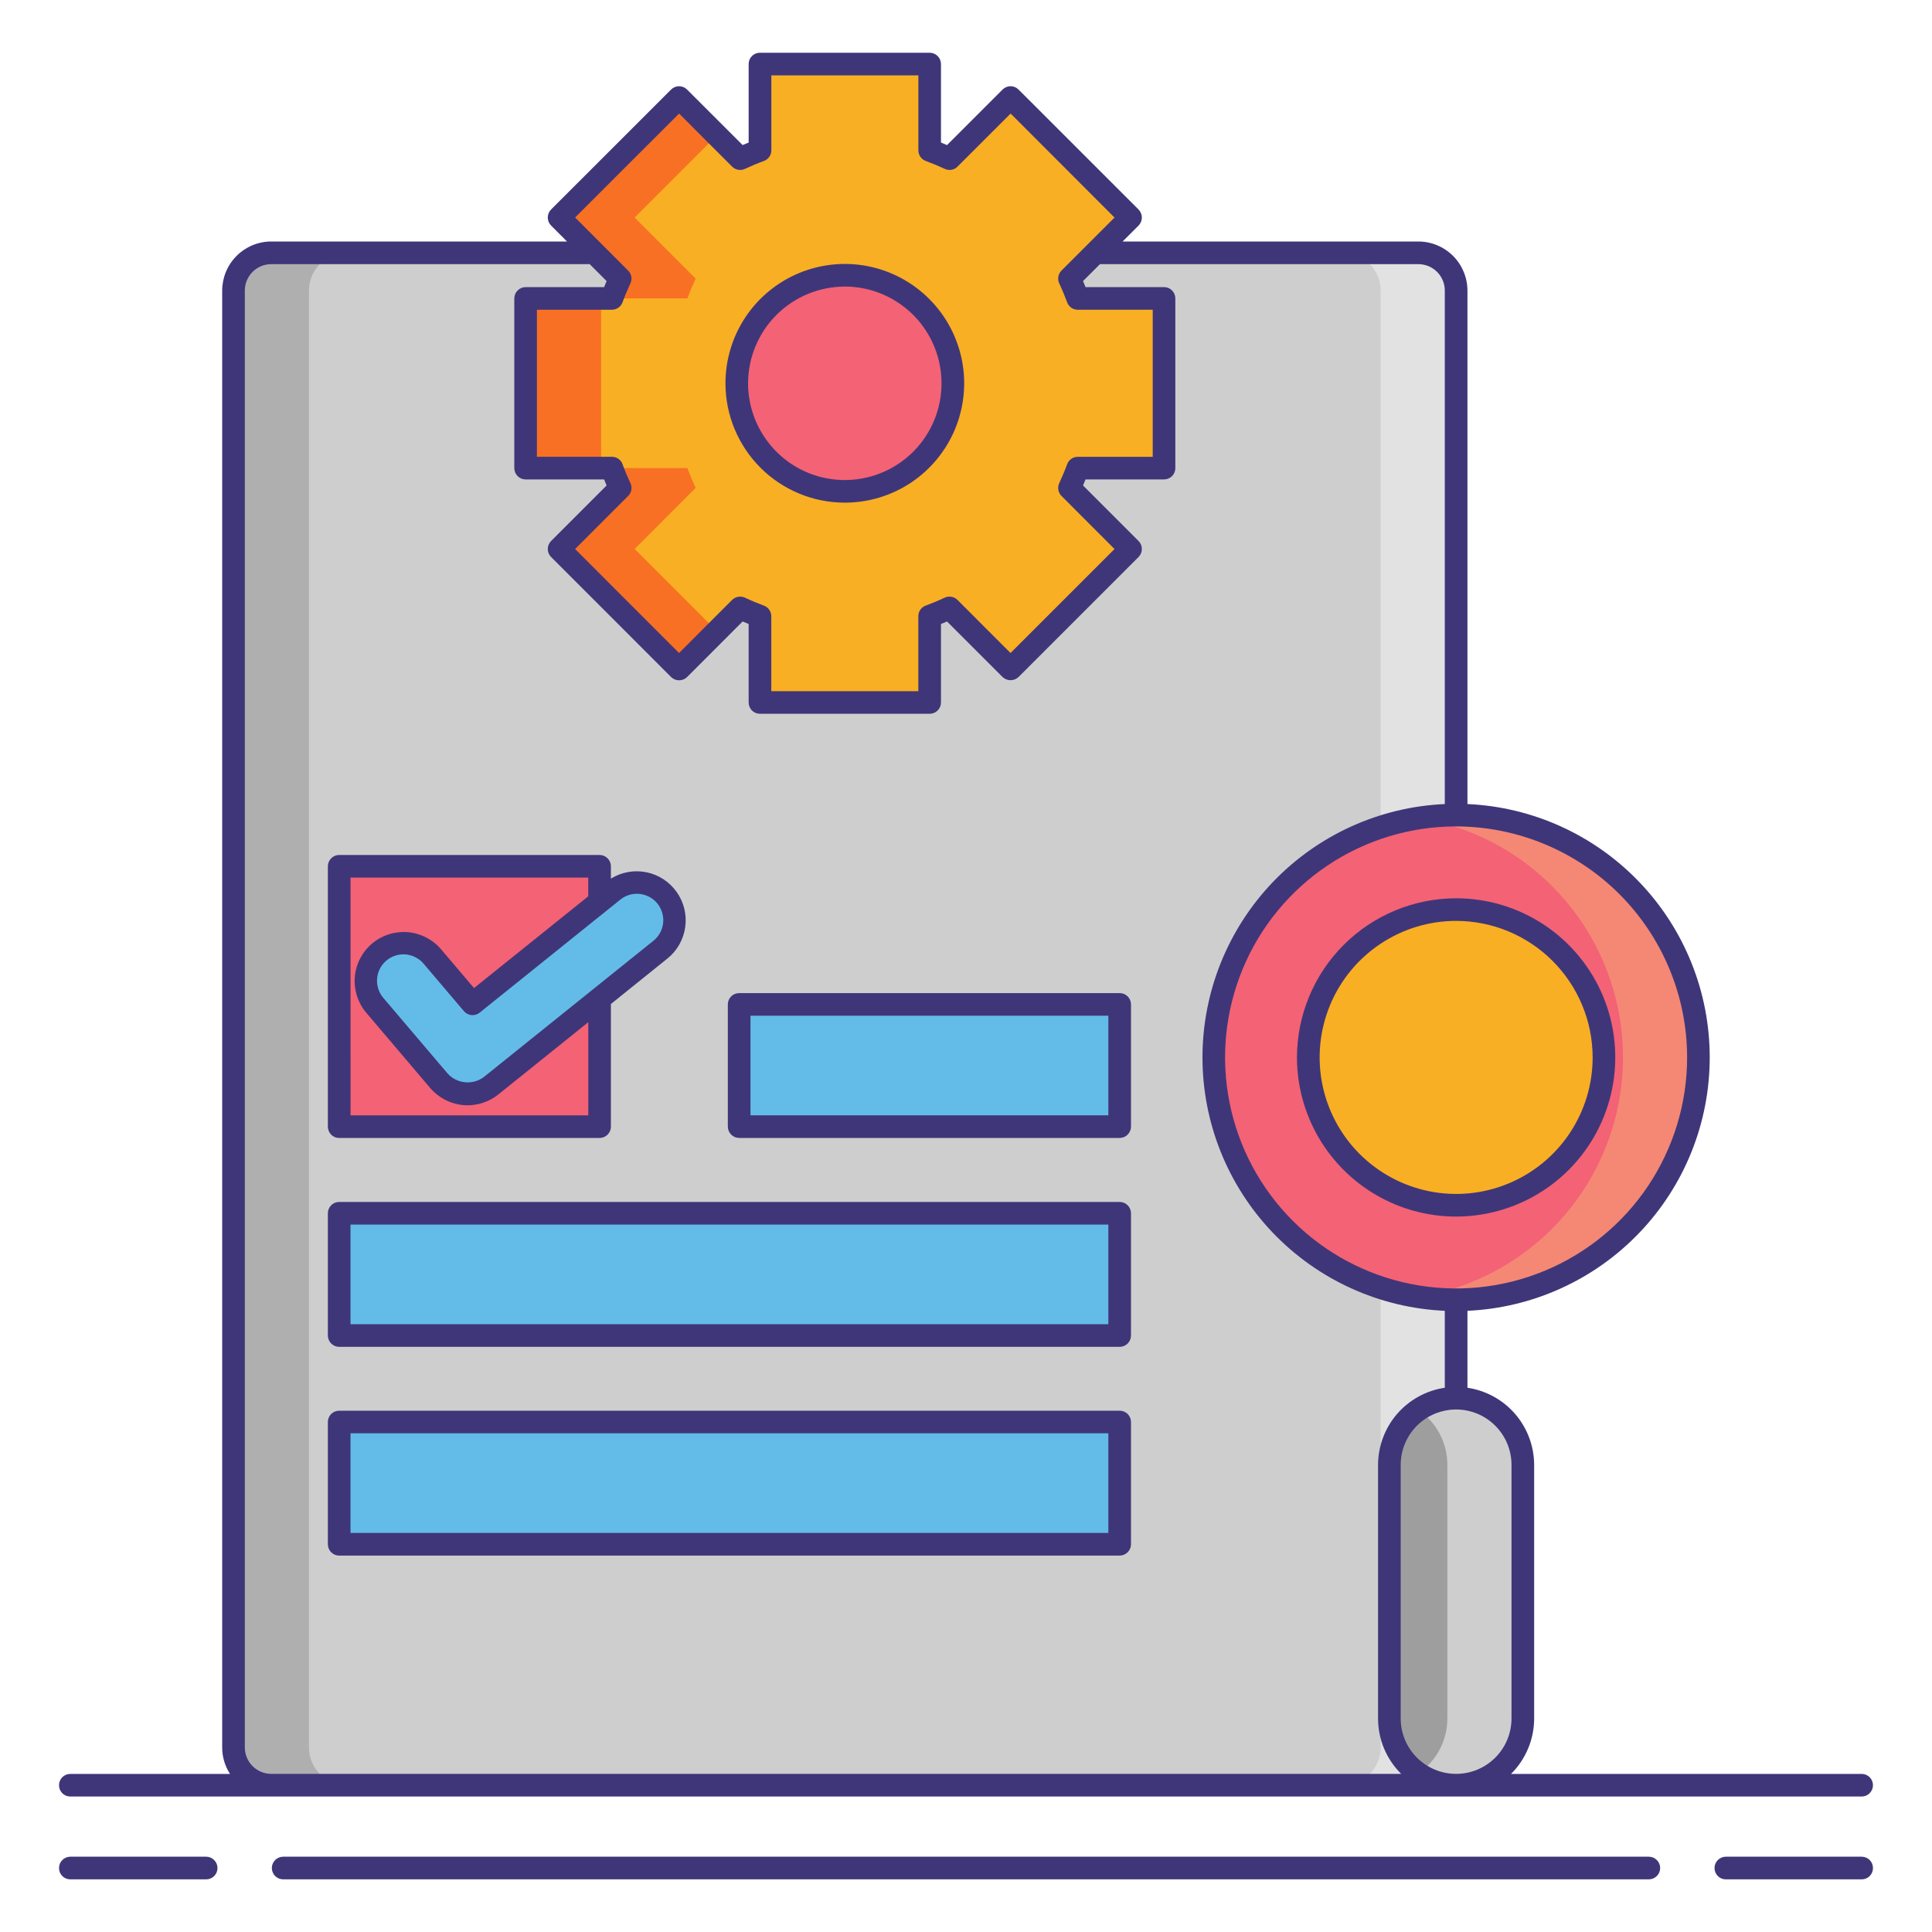 <svg xmlns="http://www.w3.org/2000/svg" width="40" height="40" viewBox="0 0 40 40" fill="none"><path d="M29.366 5.234H5.616C5.185 5.234 4.835 5.584 4.835 6.016V36.18C4.835 36.611 5.185 36.961 5.616 36.961H29.366C29.798 36.961 30.148 36.611 30.148 36.18V6.016C30.148 5.584 29.798 5.234 29.366 5.234Z" fill="#CECECE"></path><path d="M6.397 36.18V6.016C6.397 5.808 6.48 5.61 6.626 5.463C6.773 5.317 6.972 5.234 7.179 5.234H5.616C5.409 5.234 5.21 5.317 5.064 5.463C4.917 5.61 4.835 5.808 4.835 6.016V36.18C4.835 36.387 4.917 36.586 5.064 36.732C5.21 36.879 5.409 36.961 5.616 36.961H7.179C6.972 36.961 6.773 36.879 6.626 36.732C6.48 36.586 6.397 36.387 6.397 36.18Z" fill="#AFAFAF"></path><path d="M28.585 36.18V6.016C28.585 5.808 28.503 5.61 28.356 5.463C28.21 5.317 28.011 5.234 27.804 5.234H29.366C29.573 5.234 29.772 5.317 29.919 5.463C30.065 5.61 30.148 5.808 30.148 6.016V36.18C30.148 36.387 30.065 36.586 29.919 36.732C29.772 36.879 29.573 36.961 29.366 36.961H27.804C28.011 36.961 28.21 36.879 28.356 36.732C28.503 36.586 28.585 36.387 28.585 36.18Z" fill="#E2E2E2"></path><path d="M15.304 20.795H23.182V23.325H15.304V20.795Z" fill="#63BCE7"></path><path d="M7.022 25.117H23.182V27.648H7.022V25.117Z" fill="#63BCE7"></path><path d="M7.022 29.441H23.182V31.972H7.022V29.441Z" fill="#63BCE7"></path><path d="M30.147 26.91C32.919 26.91 35.165 24.664 35.165 21.892C35.165 19.121 32.919 16.875 30.147 16.875C27.376 16.875 25.13 19.121 25.13 21.892C25.13 24.664 27.376 26.91 30.147 26.91Z" fill="#F46275"></path><path d="M30.148 16.875C29.886 16.875 29.625 16.895 29.366 16.936C30.547 17.122 31.622 17.724 32.399 18.632C33.176 19.541 33.602 20.697 33.602 21.892C33.602 23.088 33.176 24.244 32.399 25.153C31.622 26.061 30.547 26.663 29.366 26.849C30.05 26.957 30.748 26.922 31.417 26.747C32.087 26.572 32.712 26.26 33.256 25.831C33.799 25.402 34.247 24.866 34.573 24.256C34.899 23.645 35.095 22.974 35.149 22.285C35.203 21.595 35.114 20.901 34.887 20.248C34.66 19.594 34.301 18.994 33.831 18.486C33.361 17.978 32.791 17.573 32.158 17.296C31.524 17.018 30.839 16.875 30.148 16.875Z" fill="#F48875"></path><path d="M31.529 35.579C31.529 35.761 31.493 35.94 31.424 36.108C31.355 36.276 31.253 36.428 31.125 36.556C30.996 36.684 30.844 36.786 30.676 36.855C30.509 36.925 30.329 36.961 30.148 36.961C29.782 36.961 29.43 36.815 29.171 36.556C28.912 36.297 28.767 35.946 28.767 35.579V30.328C28.767 29.962 28.912 29.611 29.171 29.352C29.43 29.093 29.782 28.947 30.148 28.947C30.329 28.947 30.509 28.983 30.676 29.052C30.844 29.122 30.996 29.224 31.125 29.352C31.253 29.48 31.355 29.632 31.424 29.8C31.493 29.968 31.529 30.147 31.529 30.328V35.579Z" fill="#9E9E9E"></path><path d="M30.148 28.947C29.869 28.947 29.596 29.032 29.366 29.19C29.551 29.317 29.703 29.487 29.807 29.685C29.912 29.883 29.966 30.104 29.966 30.328V35.578C29.966 35.803 29.912 36.024 29.807 36.222C29.703 36.42 29.551 36.59 29.366 36.717C29.574 36.859 29.816 36.943 30.067 36.957C30.318 36.972 30.569 36.918 30.791 36.801C31.014 36.684 31.2 36.508 31.33 36.292C31.46 36.077 31.529 35.83 31.529 35.578V30.328C31.529 29.962 31.383 29.611 31.124 29.352C30.865 29.093 30.514 28.947 30.148 28.947Z" fill="#CECECE"></path><path d="M30.148 24.953C31.838 24.953 33.208 23.583 33.208 21.893C33.208 20.202 31.838 18.832 30.148 18.832C28.457 18.832 27.087 20.202 27.087 21.893C27.087 23.583 28.457 24.953 30.148 24.953Z" fill="#F8AF23"></path><path d="M7.022 17.934H12.413V23.325H7.022V17.934Z" fill="#F46275"></path><path d="M9.681 22.648C9.568 22.648 9.456 22.623 9.353 22.576C9.25 22.528 9.159 22.459 9.085 22.372L7.757 20.81C7.691 20.732 7.64 20.641 7.609 20.544C7.577 20.446 7.566 20.343 7.574 20.241C7.582 20.139 7.61 20.039 7.657 19.948C7.704 19.856 7.768 19.775 7.847 19.709C8.004 19.574 8.209 19.508 8.416 19.525C8.622 19.542 8.814 19.64 8.948 19.798L9.784 20.781L12.696 18.441C12.858 18.312 13.064 18.252 13.27 18.274C13.476 18.297 13.664 18.4 13.794 18.561C13.923 18.723 13.983 18.929 13.961 19.135C13.939 19.34 13.836 19.529 13.675 19.659L10.17 22.475C10.031 22.587 9.859 22.648 9.681 22.648Z" fill="#63BCE7"></path><path d="M22.314 9.691C22.264 9.832 22.206 9.968 22.144 10.102L23.407 11.366L20.923 13.85L19.659 12.586C19.525 12.649 19.388 12.706 19.248 12.757V14.545H15.735V12.757C15.596 12.707 15.459 12.649 15.325 12.587L14.061 13.85L11.576 11.366L12.84 10.102C12.777 9.968 12.72 9.832 12.67 9.691H10.882V6.178H12.669C12.72 6.039 12.777 5.902 12.84 5.767L11.576 4.504L14.061 2.019L15.324 3.285C15.459 3.223 15.596 3.164 15.735 3.113V1.326H19.248V3.112C19.388 3.163 19.525 3.222 19.659 3.284L20.922 2.019L23.407 4.503L22.143 5.767C22.206 5.901 22.263 6.038 22.314 6.178H24.1V9.691H22.314Z" fill="#F8AF23"></path><path d="M14.402 10.102C14.34 9.968 14.283 9.832 14.232 9.691H12.669C12.72 9.832 12.777 9.968 12.84 10.102L11.576 11.366L14.06 13.85L14.842 13.069L13.139 11.366L14.402 10.102Z" fill="#F87023"></path><path d="M14.402 5.768L13.139 4.504L14.842 2.801L14.06 2.02L11.576 4.504L12.84 5.768C12.777 5.902 12.72 6.039 12.669 6.178H14.232C14.283 6.039 14.34 5.902 14.402 5.768Z" fill="#F87023"></path><path d="M10.882 6.178H12.445V9.691H10.882V6.178Z" fill="#F87023"></path><path d="M17.491 10.171C18.726 10.171 19.728 9.17 19.728 7.934C19.728 6.699 18.726 5.697 17.491 5.697C16.256 5.697 15.254 6.699 15.254 7.934C15.254 9.17 16.256 10.171 17.491 10.171Z" fill="#F46275"></path><path d="M23.182 20.561H15.304C15.242 20.561 15.182 20.585 15.138 20.629C15.094 20.673 15.069 20.733 15.069 20.795V23.325C15.069 23.387 15.094 23.447 15.138 23.491C15.182 23.535 15.242 23.56 15.304 23.56H23.182C23.244 23.56 23.303 23.535 23.347 23.491C23.391 23.447 23.416 23.387 23.416 23.325V20.795C23.416 20.733 23.391 20.673 23.347 20.629C23.303 20.585 23.244 20.561 23.182 20.561ZM22.947 23.091H15.538V21.029H22.947V23.091Z" fill="#3F3679"></path><path d="M23.182 24.885H7.022C6.96 24.885 6.901 24.91 6.857 24.953C6.813 24.997 6.788 25.057 6.788 25.119V27.65C6.788 27.713 6.813 27.772 6.857 27.816C6.901 27.86 6.96 27.885 7.022 27.885H23.182C23.244 27.885 23.303 27.86 23.347 27.816C23.391 27.772 23.416 27.713 23.416 27.65V25.119C23.416 25.057 23.391 24.997 23.347 24.953C23.303 24.91 23.244 24.885 23.182 24.885ZM22.947 27.416H7.257V25.354H22.947V27.416Z" fill="#3F3679"></path><path d="M23.181 29.207H7.022C6.96 29.207 6.9 29.232 6.856 29.275C6.813 29.319 6.788 29.379 6.788 29.441V31.972C6.788 32.035 6.813 32.094 6.856 32.138C6.9 32.182 6.96 32.207 7.022 32.207H23.181C23.244 32.207 23.303 32.182 23.347 32.138C23.391 32.094 23.416 32.035 23.416 31.972V29.441C23.416 29.379 23.391 29.319 23.347 29.275C23.303 29.232 23.244 29.207 23.181 29.207ZM22.947 31.738H7.257V29.675H22.947V31.738Z" fill="#3F3679"></path><path d="M26.852 21.893C26.852 22.544 27.046 23.181 27.408 23.723C27.77 24.265 28.285 24.687 28.887 24.937C29.489 25.186 30.151 25.252 30.79 25.124C31.43 24.997 32.017 24.683 32.477 24.223C32.938 23.762 33.252 23.175 33.379 22.536C33.506 21.896 33.441 21.234 33.192 20.632C32.942 20.03 32.52 19.515 31.978 19.153C31.436 18.791 30.799 18.598 30.148 18.598C29.274 18.599 28.436 18.946 27.819 19.564C27.201 20.181 26.854 21.019 26.852 21.893ZM32.974 21.893C32.974 22.452 32.808 22.998 32.498 23.463C32.187 23.928 31.746 24.29 31.229 24.504C30.713 24.718 30.145 24.774 29.596 24.665C29.048 24.555 28.544 24.286 28.149 23.891C27.754 23.496 27.485 22.992 27.376 22.444C27.267 21.896 27.323 21.328 27.537 20.811C27.75 20.295 28.113 19.853 28.578 19.543C29.042 19.232 29.589 19.066 30.148 19.066C30.897 19.067 31.615 19.365 32.145 19.895C32.675 20.425 32.973 21.143 32.974 21.893Z" fill="#3F3679"></path><path d="M7.022 23.561H12.413C12.475 23.561 12.535 23.536 12.579 23.492C12.623 23.448 12.648 23.389 12.648 23.327V20.787L13.821 19.843C14.022 19.681 14.152 19.448 14.187 19.192C14.222 18.936 14.159 18.677 14.009 18.467C13.86 18.256 13.636 18.11 13.383 18.059C13.13 18.008 12.867 18.055 12.648 18.191V17.936C12.648 17.873 12.623 17.814 12.579 17.77C12.535 17.726 12.475 17.701 12.413 17.701H7.022C6.96 17.701 6.901 17.726 6.857 17.77C6.813 17.814 6.788 17.873 6.788 17.936V23.326C6.788 23.357 6.794 23.387 6.806 23.416C6.818 23.445 6.835 23.47 6.857 23.492C6.878 23.514 6.904 23.531 6.933 23.543C6.961 23.555 6.992 23.561 7.022 23.561ZM13.245 18.508C13.352 18.52 13.454 18.563 13.537 18.632C13.62 18.702 13.68 18.794 13.71 18.898C13.741 19.002 13.74 19.113 13.707 19.216C13.675 19.319 13.612 19.41 13.528 19.478L10.023 22.294C9.911 22.38 9.77 22.421 9.629 22.407C9.489 22.394 9.358 22.328 9.264 22.222L7.936 20.66C7.868 20.58 7.825 20.483 7.811 20.38C7.797 20.276 7.812 20.171 7.856 20.076C7.9 19.982 7.97 19.901 8.058 19.845C8.145 19.789 8.248 19.759 8.352 19.759C8.367 19.759 8.382 19.759 8.397 19.76C8.468 19.766 8.538 19.786 8.602 19.819C8.666 19.851 8.723 19.896 8.769 19.951L9.605 20.935C9.645 20.981 9.701 21.011 9.761 21.017C9.822 21.022 9.883 21.004 9.931 20.966L12.844 18.625C12.899 18.58 12.964 18.547 13.032 18.526C13.101 18.506 13.173 18.5 13.245 18.508ZM7.257 18.17H12.179V18.557L9.814 20.457L9.127 19.648C8.951 19.445 8.703 19.32 8.436 19.299C8.169 19.279 7.905 19.364 7.7 19.538C7.496 19.712 7.369 19.959 7.346 20.226C7.324 20.492 7.407 20.758 7.579 20.963L8.907 22.526C9.078 22.727 9.322 22.854 9.585 22.879C9.848 22.904 10.111 22.825 10.317 22.66L12.18 21.163V23.092H7.258L7.257 18.17Z" fill="#3F3679"></path><path d="M4.269 38.441H1.456C1.394 38.441 1.334 38.466 1.29 38.51C1.246 38.554 1.222 38.614 1.222 38.676C1.222 38.738 1.246 38.798 1.29 38.842C1.334 38.886 1.394 38.91 1.456 38.91H4.269C4.331 38.91 4.39 38.886 4.434 38.842C4.478 38.798 4.503 38.738 4.503 38.676C4.503 38.614 4.478 38.554 4.434 38.51C4.39 38.466 4.331 38.441 4.269 38.441Z" fill="#3F3679"></path><path d="M38.544 38.441H35.731C35.669 38.441 35.61 38.466 35.566 38.51C35.522 38.554 35.497 38.614 35.497 38.676C35.497 38.738 35.522 38.798 35.566 38.842C35.61 38.886 35.669 38.91 35.731 38.91H38.544C38.606 38.91 38.666 38.886 38.71 38.842C38.754 38.798 38.778 38.738 38.778 38.676C38.778 38.614 38.754 38.554 38.71 38.51C38.666 38.466 38.606 38.441 38.544 38.441Z" fill="#3F3679"></path><path d="M34.137 38.441H5.863C5.8 38.441 5.741 38.466 5.697 38.51C5.653 38.554 5.628 38.613 5.628 38.675C5.628 38.738 5.653 38.797 5.697 38.841C5.741 38.885 5.8 38.91 5.863 38.91H34.137C34.199 38.91 34.259 38.885 34.303 38.841C34.347 38.797 34.372 38.738 34.372 38.675C34.372 38.613 34.347 38.554 34.303 38.51C34.259 38.466 34.199 38.441 34.137 38.441Z" fill="#3F3679"></path><path d="M38.544 37.195C38.606 37.195 38.665 37.171 38.709 37.127C38.753 37.083 38.778 37.023 38.778 36.961C38.778 36.899 38.753 36.839 38.709 36.795C38.665 36.751 38.606 36.727 38.544 36.727H31.284C31.436 36.577 31.556 36.398 31.638 36.201C31.721 36.004 31.763 35.793 31.763 35.58V30.329C31.762 29.942 31.622 29.567 31.369 29.274C31.115 28.981 30.765 28.789 30.382 28.732V27.139C31.732 27.078 33.008 26.499 33.942 25.522C34.877 24.545 35.398 23.245 35.398 21.893C35.398 20.541 34.877 19.241 33.942 18.264C33.008 17.286 31.732 16.707 30.382 16.647V6.016C30.381 5.746 30.274 5.488 30.084 5.298C29.893 5.108 29.635 5 29.366 5H23.242L23.573 4.67C23.616 4.626 23.641 4.566 23.641 4.504C23.641 4.442 23.616 4.382 23.573 4.338L21.088 1.854C21.044 1.81 20.985 1.785 20.922 1.785C20.86 1.785 20.801 1.81 20.757 1.854L19.607 3.004C19.565 2.985 19.523 2.968 19.482 2.951V1.326C19.482 1.264 19.457 1.204 19.413 1.16C19.369 1.116 19.31 1.092 19.247 1.092H15.734C15.672 1.092 15.612 1.116 15.569 1.16C15.524 1.204 15.5 1.264 15.5 1.326V2.951C15.458 2.968 15.416 2.985 15.375 3.003L14.225 1.854C14.181 1.81 14.121 1.785 14.059 1.785C13.997 1.785 13.938 1.81 13.894 1.854L11.409 4.338C11.365 4.382 11.341 4.442 11.341 4.504C11.341 4.566 11.365 4.625 11.409 4.669L11.739 5H5.616C5.347 5 5.089 5.107 4.898 5.298C4.708 5.488 4.601 5.746 4.6 6.015V36.18C4.6 36.374 4.656 36.564 4.762 36.727H1.456C1.394 36.727 1.334 36.751 1.29 36.795C1.246 36.839 1.222 36.899 1.222 36.961C1.222 37.023 1.246 37.083 1.29 37.127C1.334 37.171 1.394 37.195 1.456 37.195H38.544ZM31.294 30.329V35.579C31.294 35.883 31.173 36.175 30.958 36.39C30.743 36.605 30.451 36.726 30.147 36.726C29.843 36.726 29.551 36.605 29.336 36.39C29.121 36.175 29 35.883 29 35.579V30.329C29 30.025 29.121 29.733 29.336 29.518C29.551 29.303 29.843 29.182 30.147 29.182C30.451 29.182 30.743 29.303 30.958 29.518C31.173 29.733 31.294 30.025 31.294 30.329V30.329ZM34.93 21.893C34.93 22.839 34.649 23.763 34.124 24.55C33.598 25.337 32.851 25.95 31.977 26.312C31.103 26.674 30.142 26.769 29.214 26.584C28.286 26.4 27.434 25.944 26.765 25.275C26.096 24.606 25.64 23.754 25.456 22.826C25.271 21.898 25.366 20.937 25.728 20.063C26.09 19.189 26.703 18.442 27.49 17.916C28.276 17.39 29.201 17.11 30.147 17.11C31.415 17.112 32.631 17.616 33.528 18.512C34.424 19.409 34.929 20.625 34.93 21.893H34.93ZM14.06 2.351L15.158 3.45C15.192 3.484 15.236 3.507 15.284 3.515C15.331 3.523 15.38 3.517 15.424 3.496C15.56 3.433 15.688 3.379 15.815 3.333C15.861 3.317 15.899 3.287 15.927 3.247C15.955 3.208 15.97 3.161 15.97 3.113V1.561H19.014V3.113C19.014 3.161 19.029 3.208 19.056 3.247C19.084 3.287 19.123 3.317 19.168 3.333C19.295 3.38 19.424 3.433 19.56 3.496C19.604 3.517 19.652 3.523 19.7 3.515C19.748 3.507 19.791 3.484 19.825 3.449L20.924 2.351L23.075 4.504L21.977 5.602C21.943 5.636 21.92 5.68 21.912 5.727C21.904 5.775 21.91 5.824 21.93 5.867C21.994 6.004 22.047 6.133 22.094 6.259C22.11 6.304 22.14 6.343 22.179 6.371C22.219 6.398 22.266 6.413 22.314 6.413H23.866V9.458H22.314C22.266 9.458 22.219 9.472 22.18 9.5C22.14 9.528 22.11 9.567 22.094 9.612C22.048 9.738 21.994 9.866 21.93 10.004C21.91 10.047 21.904 10.096 21.912 10.143C21.92 10.191 21.943 10.234 21.977 10.268L23.075 11.367L20.922 13.52L19.824 12.421C19.79 12.387 19.746 12.364 19.699 12.356C19.651 12.347 19.602 12.354 19.558 12.374C19.422 12.438 19.294 12.491 19.167 12.538C19.122 12.554 19.083 12.584 19.055 12.623C19.027 12.663 19.013 12.71 19.013 12.758V14.31H15.969V12.758C15.969 12.71 15.954 12.663 15.926 12.624C15.899 12.584 15.86 12.554 15.814 12.538C15.687 12.491 15.559 12.438 15.423 12.374C15.379 12.354 15.33 12.348 15.283 12.356C15.235 12.364 15.191 12.387 15.157 12.421L14.059 13.52L11.907 11.367L13.005 10.268C13.04 10.234 13.062 10.191 13.071 10.143C13.079 10.095 13.073 10.046 13.052 10.003C12.989 9.866 12.935 9.738 12.889 9.611C12.873 9.566 12.843 9.527 12.803 9.499C12.764 9.472 12.717 9.457 12.669 9.457H11.116V6.413H12.668C12.716 6.413 12.763 6.398 12.803 6.371C12.842 6.343 12.872 6.304 12.889 6.259C12.935 6.132 12.988 6.004 13.052 5.867C13.072 5.824 13.079 5.775 13.071 5.727C13.062 5.68 13.039 5.636 13.005 5.602L11.907 4.503L14.06 2.351ZM5.069 36.179V6.016C5.069 5.871 5.127 5.732 5.229 5.629C5.332 5.526 5.471 5.469 5.616 5.469H12.182C12.191 5.468 12.198 5.468 12.206 5.466L12.559 5.82C12.541 5.861 12.524 5.903 12.507 5.945H10.882C10.82 5.945 10.761 5.969 10.717 6.013C10.673 6.057 10.648 6.117 10.648 6.179V9.692C10.648 9.754 10.673 9.814 10.717 9.858C10.761 9.902 10.82 9.926 10.882 9.926H12.507C12.524 9.968 12.541 10.009 12.559 10.051L11.41 11.201C11.366 11.245 11.341 11.305 11.341 11.367C11.341 11.429 11.366 11.489 11.41 11.532L13.894 14.017C13.938 14.061 13.998 14.085 14.06 14.085C14.122 14.085 14.182 14.061 14.226 14.017L15.375 12.867C15.416 12.885 15.458 12.902 15.5 12.919V14.544C15.5 14.606 15.524 14.666 15.569 14.71C15.612 14.754 15.672 14.778 15.734 14.778H19.247C19.31 14.778 19.369 14.754 19.413 14.71C19.457 14.666 19.482 14.606 19.482 14.544V12.919C19.523 12.902 19.565 12.885 19.607 12.867L20.757 14.017C20.802 14.059 20.861 14.083 20.922 14.083C20.984 14.083 21.043 14.059 21.088 14.017L23.573 11.532C23.616 11.488 23.641 11.429 23.641 11.367C23.641 11.304 23.616 11.245 23.573 11.201L22.423 10.051C22.441 10.009 22.459 9.967 22.475 9.926H24.1C24.162 9.926 24.222 9.901 24.266 9.858C24.31 9.814 24.334 9.754 24.334 9.692V6.179C24.334 6.117 24.31 6.057 24.266 6.013C24.222 5.969 24.162 5.944 24.1 5.944H22.475C22.459 5.903 22.441 5.862 22.423 5.819L22.774 5.469H29.366C29.511 5.469 29.65 5.526 29.753 5.629C29.855 5.731 29.913 5.871 29.913 6.016V16.647C28.562 16.707 27.287 17.286 26.352 18.263C25.418 19.241 24.896 20.541 24.896 21.893C24.896 23.245 25.418 24.545 26.352 25.522C27.287 26.499 28.562 27.078 29.913 27.139V28.732C29.53 28.788 29.179 28.981 28.925 29.274C28.672 29.567 28.532 29.941 28.531 30.329V35.579C28.531 35.792 28.573 36.004 28.655 36.2C28.738 36.397 28.858 36.576 29.01 36.726H5.616C5.471 36.726 5.332 36.668 5.23 36.566C5.127 36.464 5.069 36.325 5.069 36.18V36.179Z" fill="#3F3679"></path><path d="M17.491 10.407C17.98 10.407 18.457 10.262 18.864 9.991C19.27 9.719 19.587 9.333 19.774 8.882C19.961 8.43 20.01 7.934 19.915 7.454C19.819 6.975 19.584 6.534 19.238 6.189C18.893 5.843 18.453 5.608 17.973 5.512C17.494 5.417 16.997 5.466 16.545 5.653C16.094 5.84 15.708 6.156 15.436 6.563C15.165 6.969 15.02 7.447 15.02 7.936C15.02 8.591 15.281 9.219 15.744 9.683C16.207 10.146 16.835 10.407 17.491 10.407ZM17.491 5.933C17.887 5.933 18.274 6.051 18.603 6.271C18.933 6.491 19.189 6.804 19.341 7.17C19.492 7.536 19.532 7.938 19.455 8.327C19.378 8.715 19.187 9.072 18.907 9.352C18.627 9.632 18.27 9.823 17.881 9.9C17.493 9.977 17.09 9.938 16.724 9.786C16.358 9.634 16.046 9.378 15.826 9.048C15.606 8.719 15.488 8.332 15.488 7.936C15.489 7.405 15.7 6.896 16.076 6.52C16.451 6.145 16.96 5.934 17.491 5.933V5.933Z" fill="#3F3679"></path></svg>